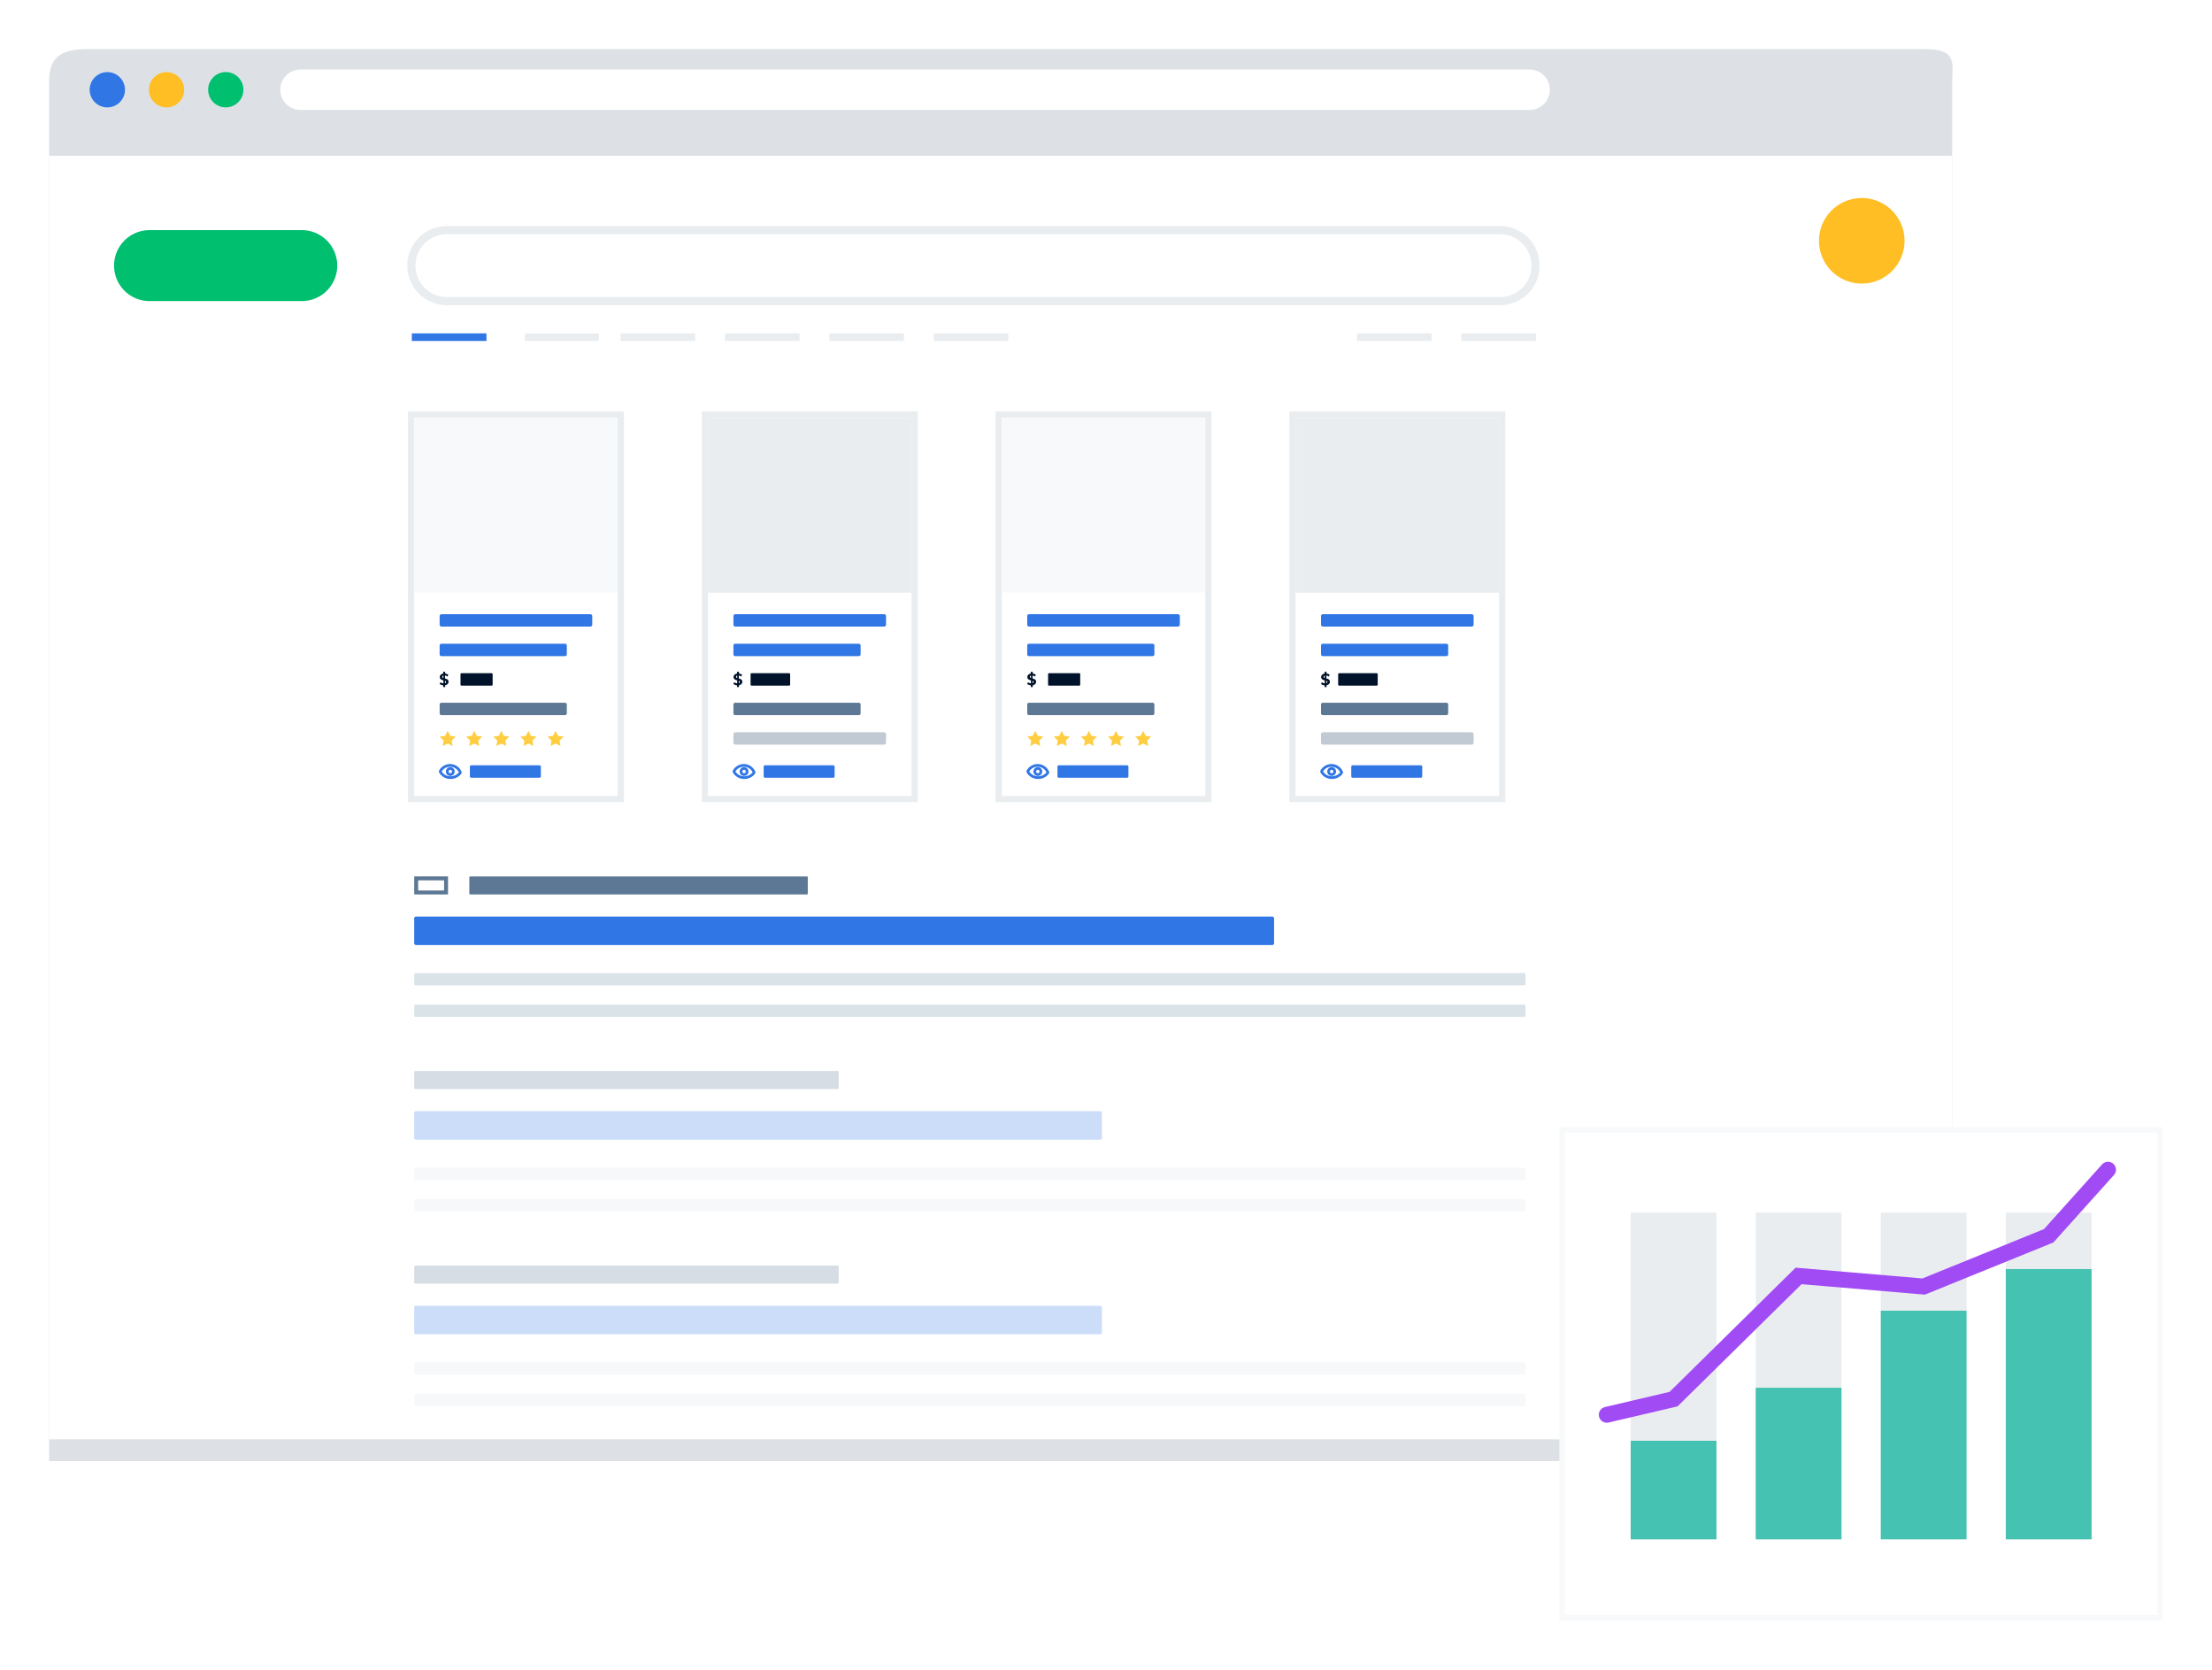 <svg xmlns="http://www.w3.org/2000/svg" xmlns:xlink="http://www.w3.org/1999/xlink" width="405.584" height="306.065" viewBox="0 0 405.584 306.065"><defs><style>.a,.g,.h,.i,.j,.o,.p,.x{fill:none;}.b{fill:#dde1e6;}.c{fill:#3076e5;}.d{fill:#00bf6f;}.e{fill:#ffbe24;}.f,.v{fill:#fff;}.g,.i,.j{stroke:#eaedf0;}.g,.h,.i,.j,.o,.x{stroke-miterlimit:10;}.g{stroke-width:1.504px;}.h,.o,.p{stroke:#3076e5;}.h,.j{stroke-width:1.395px;}.i{stroke-width:1.383px;}.k{fill:#eaedf0;}.l{fill:#f8f9fa;}.m{fill:#5c7894;}.n{fill:#00132b;}.o,.p{stroke-width:0.493px;}.p,.x{stroke-linecap:round;}.p{stroke-linejoin:round;}.q{fill:#fecd40;}.r{fill:#dae4e8;}.s{opacity:0.25;}.t{clip-path:url(#c);}.u{fill:#c1cad3;}.v{stroke:#f8f9fa;}.w{fill:#45c2b1;}.x{stroke:#a14bf5;stroke-width:2.922px;}.y{filter:url(#e);}.z{filter:url(#a);}</style><filter id="a" x="0" y="0" width="367.024" height="276.843" filterUnits="userSpaceOnUse"><feOffset dy="4" input="SourceAlpha"/><feGaussianBlur stdDeviation="3" result="b"/><feFlood flood-opacity="0.102"/><feComposite operator="in" in2="b"/><feComposite in="SourceGraphic"/></filter><clipPath id="c"><rect class="a" width="203.769" height="25.755"/></clipPath><filter id="e" x="276.916" y="197.635" width="128.668" height="108.43" filterUnits="userSpaceOnUse"><feOffset dy="4" input="SourceAlpha"/><feGaussianBlur stdDeviation="3" result="f"/><feFlood flood-opacity="0.102"/><feComposite operator="in" in2="f"/><feComposite in="SourceGraphic"/></filter></defs><g transform="translate(-269 -2069)"><g transform="translate(278 2074)"><g class="z" transform="matrix(1, 0, 0, 1, -9, -5)"><path class="b" d="M348.946,258.843V6.164c0-3.39,1.1-6.164-4.956-6.164H6.868C.81,0,0,2.774,0,6.164V258.843Z" transform="translate(9 5)"/></g><path class="c" d="M16.314,14.1a3.234,3.234,0,1,1-3.234-3.233A3.233,3.233,0,0,1,16.314,14.1" transform="translate(-2.4 -2.648)"/><path class="d" d="M45.032,14.1A3.234,3.234,0,1,1,41.8,10.863,3.232,3.232,0,0,1,45.032,14.1" transform="translate(-9.4 -2.648)"/><path class="e" d="M30.674,14.1a3.234,3.234,0,1,1-3.235-3.233A3.233,3.233,0,0,1,30.674,14.1" transform="translate(-5.9 -2.648)"/><path class="f" d="M285.029,17.643H59.959a3.7,3.7,0,1,1,0-7.394h225.07a3.7,3.7,0,1,1,0,7.394" transform="translate(-13.714 -2.498)"/><rect class="f" width="348.946" height="235.286" transform="translate(0 23.557)"/><path class="g" d="M287.561,62.181H94.456a6.507,6.507,0,1,1,0-13.013H287.561a6.507,6.507,0,0,1,0,13.013Z" transform="translate(-21.438 -11.985)"/><path class="d" d="M50.115,62.181H22.368a6.507,6.507,0,1,1,0-13.013H50.115a6.507,6.507,0,1,1,0,13.013" transform="translate(-3.866 -11.985)"/><line class="h" x2="13.683" transform="translate(66.511 56.805)"/><line class="i" x2="13.567" transform="translate(87.24 56.805)"/><line class="j" x2="13.683" transform="translate(104.786 56.805)"/><line class="j" x2="13.683" transform="translate(123.923 56.805)"/><line class="j" x2="13.683" transform="translate(143.061 56.805)"/><line class="j" x2="13.683" transform="translate(162.199 56.805)"/><line class="j" x2="13.683" transform="translate(239.809 56.805)"/><line class="j" x2="13.683" transform="translate(258.946 56.805)"/><path class="e" d="M444.812,49.23a7.843,7.843,0,1,1-7.843-7.843,7.843,7.843,0,0,1,7.843,7.843" transform="translate(-104.603 -10.088)"/><path class="k" d="M125.469,163.6H88.158V94.251h37.311Zm1.142-70.5h-39.6v71.638h39.6V93.108Z" transform="translate(-21.211 -22.696)"/><rect class="l" width="37.311" height="32.05" transform="translate(66.947 71.555)"/><path class="c" d="M122.316,144.544H95.056a.362.362,0,0,1-.362-.362v-1.55a.362.362,0,0,1,.362-.362h27.259a.362.362,0,0,1,.362.362v1.55a.363.363,0,0,1-.362.362" transform="translate(-23.082 -34.679)"/><path class="c" d="M117.683,151.7H95.024a.33.33,0,0,1-.33-.33v-1.613a.33.33,0,0,1,.33-.33h22.659a.33.33,0,0,1,.33.33v1.613a.33.33,0,0,1-.33.33" transform="translate(-23.082 -36.423)"/><path class="c" d="M114.792,181.177H102.274a.247.247,0,0,1-.247-.247V179.15a.247.247,0,0,1,.247-.247h12.518a.247.247,0,0,1,.247.247v1.781a.247.247,0,0,1-.247.247" transform="translate(-24.87 -43.609)"/><path class="m" d="M117.683,166.006H95.024a.33.33,0,0,1-.33-.33v-1.614a.33.33,0,0,1,.33-.33h22.659a.33.33,0,0,1,.33.33v1.614a.331.331,0,0,1-.33.33" transform="translate(-23.082 -39.911)"/><path class="n" d="M105.478,158.851H99.917a.166.166,0,0,1-.166-.166v-1.942a.166.166,0,0,1,.166-.166h5.561a.166.166,0,0,1,.166.166v1.942a.166.166,0,0,1-.166.166" transform="translate(-24.315 -38.167)"/><path class="n" d="M96.158,158.479a.791.791,0,0,1-.448.215v.335h-.361v-.323a1.223,1.223,0,0,1-.655-.231l.151-.332a1.062,1.062,0,0,0,.536.2v-.534a2.154,2.154,0,0,1-.338-.116.612.612,0,0,1-.23-.182.508.508,0,0,1-.093-.319.562.562,0,0,1,.173-.413.817.817,0,0,1,.455-.221v-.332h.361v.329a1.435,1.435,0,0,1,.321.081.8.8,0,0,1,.246.144l-.151.333a1.075,1.075,0,0,0-.445-.2v.551a1.881,1.881,0,0,1,.329.108.587.587,0,0,1,.224.18.5.5,0,0,1,.091.311.556.556,0,0,1-.166.408m-.923-1.18a.39.39,0,0,0,.147.088v-.456a.284.284,0,0,0-.147.087.223.223,0,0,0-.051.15.175.175,0,0,0,.051.132m.627.793a.152.152,0,0,0-.046-.113.4.4,0,0,0-.135-.082v.428a.226.226,0,0,0,.181-.232" transform="translate(-23.082 -38.083)"/><path class="o" d="M97.652,180.226a.56.56,0,1,1-.56-.559A.56.56,0,0,1,97.652,180.226Z" transform="translate(-23.531 -43.795)"/><path class="p" d="M94.874,180.144a.184.184,0,0,1,0-.2,2.036,2.036,0,0,1,3.622.182.183.183,0,0,1-.017.2,2.234,2.234,0,0,1-1.8.838A2.145,2.145,0,0,1,94.874,180.144Z" transform="translate(-23.119 -43.615)"/><path class="q" d="M96.165,170.538l.454.921,1.016.147-.735.717.173,1.013-.909-.478-.909.478.173-1.013-.735-.717,1.016-.147Z" transform="translate(-23.082 -41.57)"/><path class="q" d="M102.6,170.538l.454.921,1.016.147-.735.717.174,1.013-.91-.478-.909.478.173-1.013-.735-.717,1.016-.147Z" transform="translate(-24.651 -41.57)"/><path class="q" d="M109.174,170.538l.455.921,1.016.147-.735.717.174,1.013-.91-.478-.909.478.173-1.013-.735-.717,1.016-.147Z" transform="translate(-26.253 -41.57)"/><path class="q" d="M115.746,170.538l.455.921,1.016.147-.736.717.174,1.013-.91-.478-.909.478.173-1.013-.735-.717,1.016-.147Z" transform="translate(-27.856 -41.57)"/><path class="q" d="M122.318,170.538l.455.921,1.016.147-.735.717.173,1.013-.909-.478-.91.478.174-1.013-.736-.717,1.016-.147Z" transform="translate(-29.457 -41.57)"/><path class="m" d="M163.78,209.133H102.056a.168.168,0,0,1-.168-.168V206a.167.167,0,0,1,.168-.167H163.78a.167.167,0,0,1,.168.167v2.967a.168.168,0,0,1-.168.168" transform="translate(-24.836 -50.173)"/><path class="m" d="M94.005,208.414h-4.76v-1.865h4.76Zm.665-2.584H88.58a.053.053,0,0,0-.053.053v3.2a.053.053,0,0,0,.053.052h6.091a.053.053,0,0,0,.053-.052v-3.2a.053.053,0,0,0-.053-.053" transform="translate(-21.579 -50.173)"/><path class="c" d="M245.852,220.788H88.862a.335.335,0,0,1-.336-.336v-4.546a.336.336,0,0,1,.336-.336h156.99a.336.336,0,0,1,.336.336v4.546a.335.335,0,0,1-.336.336" transform="translate(-21.579 -52.547)"/><path class="r" d="M292.024,231.51H88.8a.272.272,0,0,1-.272-.271v-1.709a.272.272,0,0,1,.272-.272H292.024a.272.272,0,0,1,.272.272v1.709a.272.272,0,0,1-.272.271" transform="translate(-21.579 -55.883)"/><path class="r" d="M292.024,239.161H88.8a.272.272,0,0,1-.272-.271v-1.71a.272.272,0,0,1,.272-.271H292.024a.272.272,0,0,1,.272.271v1.71a.272.272,0,0,1-.272.271" transform="translate(-21.579 -57.748)"/><g class="s" transform="translate(66.947 191.329)"><g class="t"><path class="m" d="M166.169,256.3H88.714a.187.187,0,0,1-.188-.188v-2.927a.188.188,0,0,1,.188-.188h77.454a.187.187,0,0,1,.188.188v2.927a.187.187,0,0,1-.188.188" transform="translate(-88.526 -253)"/><path class="c" d="M214.318,267.958H88.827a.3.3,0,0,1-.3-.3v-4.617a.3.3,0,0,1,.3-.3H214.318a.3.3,0,0,1,.3.3v4.617a.3.3,0,0,1-.3.3" transform="translate(-88.526 -255.375)"/><path class="r" d="M292.024,278.68H88.8a.272.272,0,0,1-.272-.271V276.7a.272.272,0,0,1,.272-.271H292.024a.272.272,0,0,1,.272.271v1.71a.272.272,0,0,1-.272.271" transform="translate(-88.526 -258.711)"/><path class="r" d="M292.024,286.331H88.8a.272.272,0,0,1-.272-.271v-1.71a.272.272,0,0,1,.272-.271H292.024a.272.272,0,0,1,.272.271v1.71a.272.272,0,0,1-.272.271" transform="translate(-88.526 -260.576)"/></g></g><g class="s" transform="translate(66.947 227.001)"><g class="t"><path class="m" d="M166.169,303.472H88.714a.187.187,0,0,1-.188-.188v-2.927a.187.187,0,0,1,.188-.188h77.454a.187.187,0,0,1,.188.188v2.927a.187.187,0,0,1-.188.188" transform="translate(-88.526 -300.17)"/><path class="c" d="M214.318,315.128H88.827a.3.3,0,0,1-.3-.3v-4.617a.3.3,0,0,1,.3-.3H214.318a.3.3,0,0,1,.3.3v4.617a.3.3,0,0,1-.3.3" transform="translate(-88.526 -302.544)"/><path class="r" d="M292.024,325.85H88.8a.272.272,0,0,1-.272-.271v-1.71a.272.272,0,0,1,.272-.271H292.024a.272.272,0,0,1,.272.271v1.71a.272.272,0,0,1-.272.271" transform="translate(-88.526 -305.88)"/><path class="r" d="M292.024,333.5H88.8a.271.271,0,0,1-.272-.271v-1.71a.273.273,0,0,1,.272-.272H292.024a.272.272,0,0,1,.272.272v1.71a.271.271,0,0,1-.272.271" transform="translate(-88.526 -307.745)"/></g></g><path class="k" d="M196.7,163.6H159.39V94.251H196.7Zm1.142-70.5h-39.6v71.638h39.6V93.108Z" transform="translate(-38.574 -22.696)"/><rect class="k" width="37.311" height="32.05" transform="translate(120.816 71.597)"/><path class="c" d="M193.547,144.544h-27.26a.362.362,0,0,1-.361-.362v-1.55a.362.362,0,0,1,.361-.362h27.26a.362.362,0,0,1,.361.362v1.55a.362.362,0,0,1-.361.362" transform="translate(-40.446 -34.679)"/><path class="c" d="M188.914,151.7H166.255a.33.33,0,0,1-.33-.33v-1.613a.33.33,0,0,1,.33-.33h22.659a.33.33,0,0,1,.33.33v1.613a.33.33,0,0,1-.33.33" transform="translate(-40.446 -36.423)"/><path class="c" d="M186.022,181.177H173.5a.247.247,0,0,1-.247-.247V179.15a.247.247,0,0,1,.247-.247h12.519a.247.247,0,0,1,.247.247v1.781a.247.247,0,0,1-.247.247" transform="translate(-42.233 -43.609)"/><path class="u" d="M193.547,173.159h-27.26a.362.362,0,0,1-.361-.362v-1.55a.362.362,0,0,1,.361-.362h27.26a.362.362,0,0,1,.361.362v1.55a.362.362,0,0,1-.361.362" transform="translate(-40.446 -41.655)"/><path class="m" d="M188.914,166.006H166.255a.33.33,0,0,1-.33-.33v-1.614a.33.33,0,0,1,.33-.33h22.659a.33.33,0,0,1,.33.33v1.614a.331.331,0,0,1-.33.33" transform="translate(-40.446 -39.911)"/><path class="n" d="M177.151,158.851h-6.883a.185.185,0,0,1-.185-.184v-1.906a.185.185,0,0,1,.185-.185h6.883a.185.185,0,0,1,.185.185v1.906a.185.185,0,0,1-.185.184" transform="translate(-41.459 -38.167)"/><path class="n" d="M167.39,158.479a.791.791,0,0,1-.448.215v.335h-.361v-.323a1.228,1.228,0,0,1-.656-.231l.151-.332a1.067,1.067,0,0,0,.537.2v-.534a2.127,2.127,0,0,1-.338-.116.606.606,0,0,1-.23-.182.508.508,0,0,1-.093-.319.562.562,0,0,1,.173-.413.815.815,0,0,1,.455-.221v-.332h.361v.329a1.418,1.418,0,0,1,.32.081.809.809,0,0,1,.247.144l-.151.333a1.08,1.08,0,0,0-.445-.2v.551a1.925,1.925,0,0,1,.329.108.587.587,0,0,1,.224.18.5.5,0,0,1,.09.311.558.558,0,0,1-.166.408m-.923-1.18a.384.384,0,0,0,.147.088v-.456a.281.281,0,0,0-.147.087.223.223,0,0,0-.052.15.176.176,0,0,0,.052.132m.627.793a.155.155,0,0,0-.046-.113.407.407,0,0,0-.135-.082v.428a.226.226,0,0,0,.181-.232" transform="translate(-40.446 -38.083)"/><path class="o" d="M168.884,180.226a.56.56,0,1,1-.56-.559A.56.56,0,0,1,168.884,180.226Z" transform="translate(-40.894 -43.795)"/><path class="p" d="M166.1,180.144a.184.184,0,0,1,0-.2,2.036,2.036,0,0,1,3.622.182.183.183,0,0,1-.017.2,2.232,2.232,0,0,1-1.8.838A2.146,2.146,0,0,1,166.1,180.144Z" transform="translate(-40.482 -43.615)"/><path class="k" d="M267.932,163.6H230.621V94.251h37.311Zm1.142-70.5h-39.6v71.638h39.6V93.108Z" transform="translate(-55.937 -22.696)"/><rect class="l" width="37.311" height="32.05" transform="translate(174.683 71.555)"/><path class="c" d="M264.778,144.544H237.518a.362.362,0,0,1-.362-.362v-1.55a.362.362,0,0,1,.362-.362h27.259a.362.362,0,0,1,.362.362v1.55a.363.363,0,0,1-.362.362" transform="translate(-57.809 -34.679)"/><path class="c" d="M260.146,151.7h-22.66a.33.33,0,0,1-.329-.33v-1.613a.33.33,0,0,1,.329-.33h22.66a.33.33,0,0,1,.33.33v1.613a.33.33,0,0,1-.33.33" transform="translate(-57.809 -36.423)"/><path class="c" d="M257.253,181.177H244.735a.247.247,0,0,1-.247-.247V179.15a.247.247,0,0,1,.247-.247h12.518a.247.247,0,0,1,.247.247v1.781a.247.247,0,0,1-.247.247" transform="translate(-59.596 -43.609)"/><path class="m" d="M260.146,166.006h-22.66a.33.33,0,0,1-.329-.33v-1.614a.33.33,0,0,1,.329-.33h22.66a.33.33,0,0,1,.33.33v1.614a.33.33,0,0,1-.33.33" transform="translate(-57.809 -39.911)"/><path class="n" d="M247.94,158.851h-5.561a.166.166,0,0,1-.166-.166v-1.942a.166.166,0,0,1,.166-.166h5.561a.166.166,0,0,1,.166.166v1.942a.166.166,0,0,1-.166.166" transform="translate(-59.041 -38.167)"/><path class="n" d="M238.62,158.479a.791.791,0,0,1-.448.215v.335h-.361v-.323a1.223,1.223,0,0,1-.655-.231l.151-.332a1.062,1.062,0,0,0,.536.2v-.534a2.152,2.152,0,0,1-.338-.116.612.612,0,0,1-.23-.182.508.508,0,0,1-.093-.319.562.562,0,0,1,.173-.413.817.817,0,0,1,.455-.221v-.332h.361v.329a1.435,1.435,0,0,1,.321.081.8.8,0,0,1,.246.144l-.151.333a1.075,1.075,0,0,0-.445-.2v.551a1.88,1.88,0,0,1,.329.108.587.587,0,0,1,.224.18.5.5,0,0,1,.092.311.556.556,0,0,1-.167.408m-.923-1.18a.39.39,0,0,0,.147.088v-.456a.284.284,0,0,0-.147.087.226.226,0,0,0-.051.15.178.178,0,0,0,.051.132m.628.793a.152.152,0,0,0-.047-.113.4.4,0,0,0-.135-.082v.428a.226.226,0,0,0,.181-.232" transform="translate(-57.809 -38.083)"/><path class="o" d="M240.114,180.226a.56.56,0,1,1-.56-.559A.559.559,0,0,1,240.114,180.226Z" transform="translate(-58.257 -43.795)"/><path class="p" d="M237.336,180.144a.184.184,0,0,1,0-.2,2.036,2.036,0,0,1,3.622.182.183.183,0,0,1-.017.2,2.234,2.234,0,0,1-1.8.838A2.145,2.145,0,0,1,237.336,180.144Z" transform="translate(-57.846 -43.615)"/><path class="q" d="M238.627,170.538l.454.921,1.016.147-.735.717.173,1.013-.909-.478-.909.478.173-1.013-.735-.717,1.016-.147Z" transform="translate(-57.809 -41.57)"/><path class="q" d="M245.064,170.538l.455.921,1.016.147-.735.717.173,1.013-.909-.478-.909.478.173-1.013-.735-.717,1.016-.147Z" transform="translate(-59.378 -41.57)"/><path class="q" d="M251.636,170.538l.454.921,1.016.147-.735.717.174,1.013-.91-.478-.909.478.173-1.013-.735-.717,1.016-.147Z" transform="translate(-60.98 -41.57)"/><path class="q" d="M258.208,170.538l.455.921,1.016.147-.736.717.174,1.013-.91-.478-.909.478.173-1.013-.735-.717,1.016-.147Z" transform="translate(-62.582 -41.57)"/><path class="q" d="M264.781,170.538l.454.921,1.016.147-.735.717.173,1.013-.909-.478-.91.478.174-1.013-.736-.717,1.016-.147Z" transform="translate(-64.184 -41.57)"/><path class="k" d="M339.163,163.6H301.852V94.251h37.311Zm1.142-70.5h-39.6v71.638h39.6V93.108Z" transform="translate(-73.301 -22.696)"/><rect class="k" width="37.311" height="32.05" transform="translate(228.551 71.597)"/><path class="c" d="M336.009,144.544h-27.26a.362.362,0,0,1-.361-.362v-1.55a.362.362,0,0,1,.361-.362h27.26a.362.362,0,0,1,.362.362v1.55a.362.362,0,0,1-.362.362" transform="translate(-75.172 -34.679)"/><path class="c" d="M331.376,151.7H308.717a.33.33,0,0,1-.33-.33v-1.613a.33.33,0,0,1,.33-.33h22.659a.33.33,0,0,1,.331.33v1.613a.33.33,0,0,1-.331.33" transform="translate(-75.172 -36.423)"/><path class="c" d="M328.485,181.177H315.967a.247.247,0,0,1-.247-.247V179.15a.247.247,0,0,1,.247-.247h12.519a.247.247,0,0,1,.247.247v1.781a.247.247,0,0,1-.247.247" transform="translate(-76.959 -43.609)"/><path class="u" d="M336.009,173.159h-27.26a.362.362,0,0,1-.361-.362v-1.55a.362.362,0,0,1,.361-.362h27.26a.362.362,0,0,1,.362.362v1.55a.362.362,0,0,1-.362.362" transform="translate(-75.172 -41.655)"/><path class="m" d="M331.376,166.006H308.717a.33.33,0,0,1-.33-.33v-1.614a.33.33,0,0,1,.33-.33h22.659a.33.33,0,0,1,.331.33v1.614a.331.331,0,0,1-.331.33" transform="translate(-75.172 -39.911)"/><path class="n" d="M319.613,158.851h-6.883a.185.185,0,0,1-.185-.184v-1.906a.185.185,0,0,1,.185-.185h6.883a.185.185,0,0,1,.185.185v1.906a.185.185,0,0,1-.185.184" transform="translate(-76.186 -38.167)"/><path class="n" d="M309.852,158.479a.791.791,0,0,1-.448.215v.335h-.361v-.323a1.228,1.228,0,0,1-.656-.231l.151-.332a1.067,1.067,0,0,0,.537.2v-.534a2.125,2.125,0,0,1-.338-.116.6.6,0,0,1-.23-.182.508.508,0,0,1-.093-.319.562.562,0,0,1,.173-.413.815.815,0,0,1,.455-.221v-.332h.361v.329a1.418,1.418,0,0,1,.32.081.809.809,0,0,1,.247.144l-.151.333a1.08,1.08,0,0,0-.445-.2v.551a1.924,1.924,0,0,1,.329.108.587.587,0,0,1,.224.18.5.5,0,0,1,.09.311.558.558,0,0,1-.166.408m-.923-1.18a.384.384,0,0,0,.147.088v-.456a.281.281,0,0,0-.147.087.223.223,0,0,0-.052.15.176.176,0,0,0,.052.132m.627.793a.155.155,0,0,0-.046-.113.407.407,0,0,0-.135-.082v.428a.226.226,0,0,0,.181-.232" transform="translate(-75.172 -38.083)"/><path class="o" d="M311.346,180.226a.56.56,0,1,1-.56-.559A.56.56,0,0,1,311.346,180.226Z" transform="translate(-75.62 -43.795)"/><path class="p" d="M308.567,180.144a.184.184,0,0,1,0-.2,2.036,2.036,0,0,1,3.622.182.183.183,0,0,1-.017.2,2.232,2.232,0,0,1-1.8.838A2.146,2.146,0,0,1,308.567,180.144Z" transform="translate(-75.209 -43.615)"/></g><g transform="translate(555.416 2272.135)"><g class="y" transform="matrix(1, 0, 0, 1, -286.42, -203.14)"><rect class="v" width="109.668" height="89.43" transform="translate(286.42 203.14)"/></g><rect class="w" width="15.735" height="18.101" transform="translate(12.575 60.945)"/><rect class="k" width="15.735" height="41.788" transform="translate(12.575 19.157)"/><rect class="w" width="15.735" height="27.795" transform="translate(35.502 51.251)"/><rect class="k" width="15.735" height="32.094" transform="translate(35.502 19.158)"/><rect class="w" width="15.735" height="41.922" transform="translate(58.431 37.124)"/><rect class="k" width="15.735" height="17.967" transform="translate(58.431 19.158)"/><rect class="w" width="15.735" height="49.582" transform="translate(81.358 29.464)"/><rect class="k" width="15.735" height="10.306" transform="translate(81.358 19.158)"/><path class="x" d="M104.982,18.017,94.111,30.126,71.183,39.432,48.255,37.487,25.327,60.071,13.085,62.939" transform="translate(-4.885 -6.726)"/></g></g></svg>